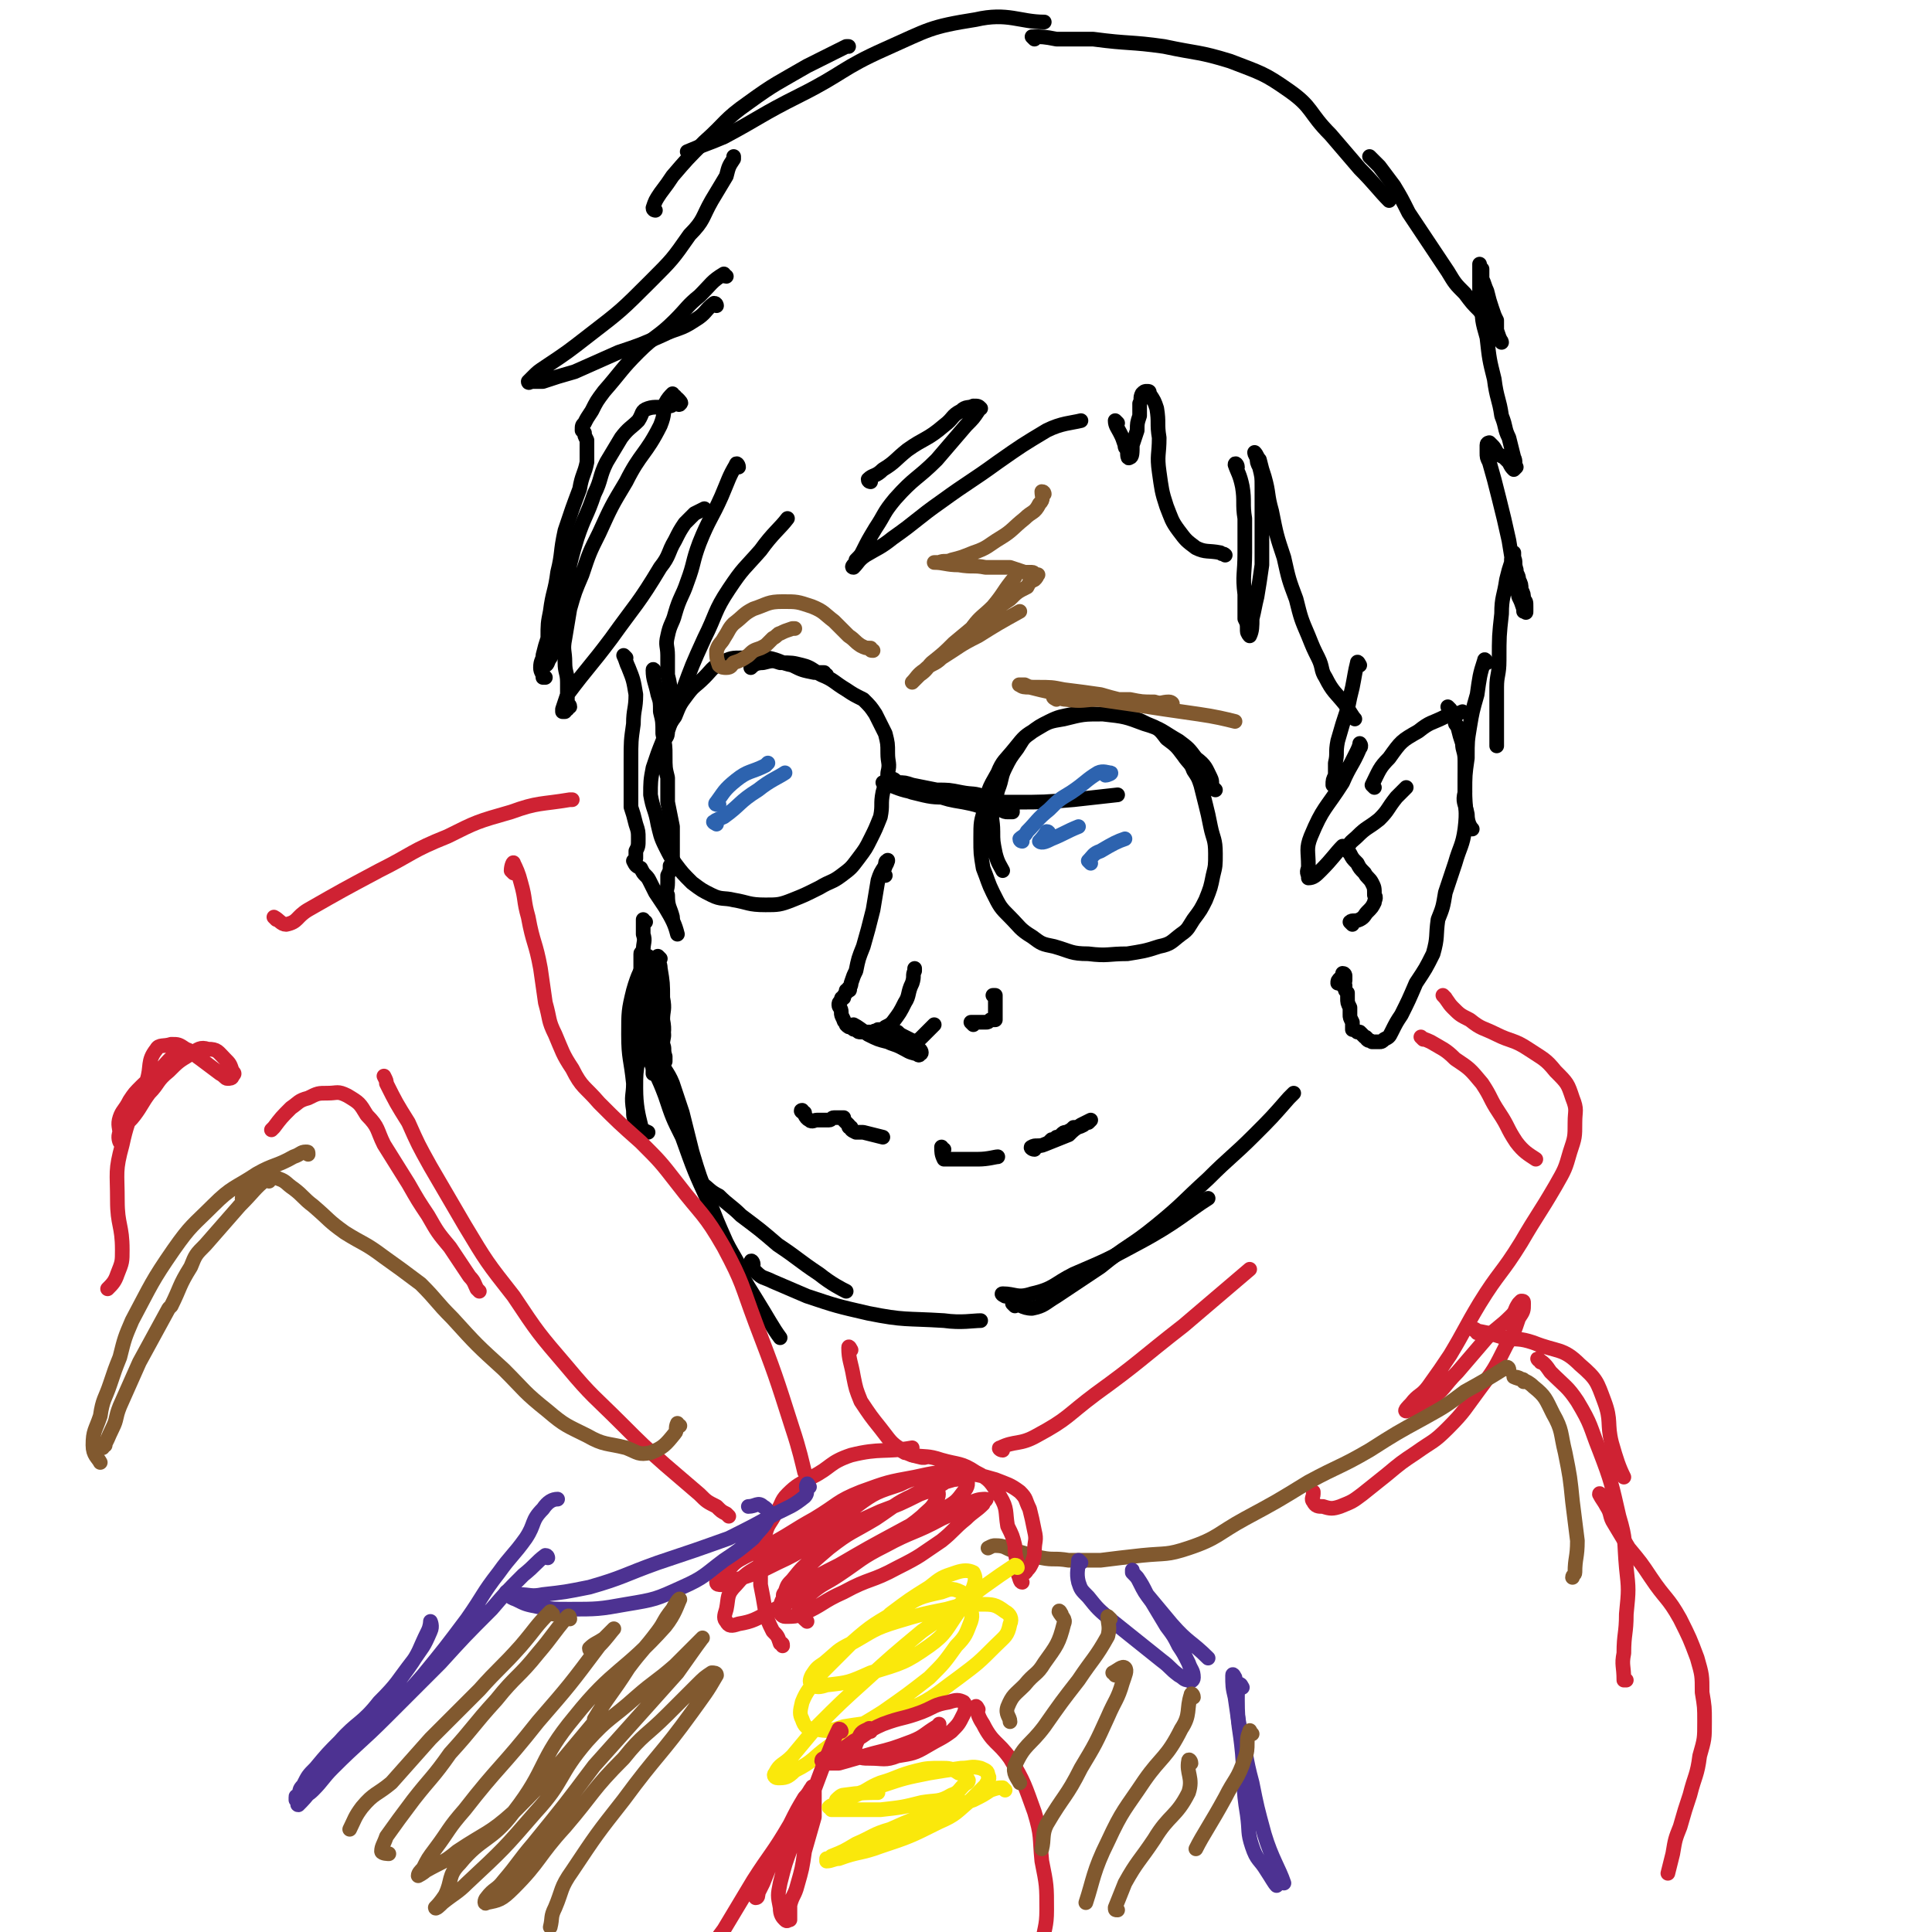 <svg viewBox='0 0 790 790' version='1.1' xmlns='http://www.w3.org/2000/svg' xmlns:xlink='http://www.w3.org/1999/xlink'><g fill='none' stroke='rgb(0,0,0)' stroke-width='6' stroke-linecap='round' stroke-linejoin='round'><path d='M297,113c-1,0 -1,-1 -1,-1 -5,3 -5,4 -10,9 -5,4 -5,5 -10,10 -7,7 -8,6 -15,13 -7,7 -7,8 -14,16 -3,4 -3,4 -5,8 -2,3 -2,3 -3,5 -1,1 -1,1 -1,3 0,0 0,0 1,1 0,1 0,1 1,3 0,1 0,1 0,3 0,3 0,3 0,6 -1,5 -2,5 -3,11 -3,8 -3,8 -6,17 -2,9 -1,9 -3,17 -1,8 -2,8 -3,16 -1,5 -1,5 -1,11 -1,3 -1,3 -2,7 0,2 -1,2 -1,5 0,2 1,2 1,4 0,0 0,0 1,0 '/><path d='M229,261c0,0 -1,-2 -1,-1 -1,2 -1,2 -2,5 -1,2 -1,2 -1,4 -1,1 -1,3 -2,3 0,-1 0,-2 1,-4 0,-4 0,-4 1,-8 2,-7 3,-7 4,-14 4,-13 3,-13 7,-26 3,-9 4,-9 7,-18 3,-6 2,-7 5,-13 3,-5 3,-5 6,-10 3,-4 4,-4 7,-7 2,-3 1,-4 4,-5 3,-1 4,0 8,-1 2,0 1,0 3,-1 1,0 2,1 2,0 1,0 0,-1 -1,-2 -1,-1 -1,0 -1,-1 -1,0 -1,-1 -1,-1 -1,1 -2,2 -3,4 -1,4 0,4 -2,9 -6,12 -8,11 -14,23 -6,10 -6,10 -11,21 -4,8 -4,8 -7,17 -3,7 -3,7 -5,14 -1,6 -1,6 -2,12 -1,5 0,5 0,10 0,4 1,4 1,8 0,2 0,2 0,4 0,2 0,2 0,3 0,0 0,0 0,1 0,1 1,1 1,2 0,0 -1,0 -1,0 0,1 0,1 0,1 -1,0 -1,1 -1,1 -1,0 -1,0 -1,0 0,0 0,-1 0,-1 1,-3 1,-3 2,-6 9,-12 9,-11 18,-23 10,-14 11,-14 20,-29 4,-5 3,-6 6,-11 2,-4 2,-4 4,-7 2,-2 2,-2 4,-4 2,-1 2,-1 4,-2 '/><path d='M302,191c0,-1 -1,-2 -1,-1 -3,5 -3,6 -6,13 -4,9 -5,9 -9,19 -3,8 -2,8 -5,16 -2,6 -3,6 -5,13 -1,4 -2,4 -3,9 -1,4 0,4 0,8 0,4 0,4 0,8 1,4 1,4 1,8 1,4 1,4 0,7 0,3 0,3 -1,5 0,2 0,2 -1,4 0,0 0,0 0,1 0,1 0,1 0,1 1,-1 1,-2 1,-3 1,-3 1,-3 2,-5 2,-5 2,-6 4,-11 4,-11 4,-11 9,-22 5,-10 4,-11 10,-20 6,-9 6,-8 13,-16 5,-7 8,-9 11,-13 '/><path d='M356,197c0,0 -1,0 -1,-1 2,-2 3,-1 6,-4 5,-3 5,-4 10,-8 7,-5 8,-4 15,-10 4,-3 3,-4 7,-6 2,-2 3,-1 5,-2 2,0 2,0 3,1 0,0 -1,0 -1,1 -2,3 -2,3 -5,6 -6,7 -6,7 -12,14 -8,8 -9,7 -17,16 -5,6 -4,6 -8,12 -3,5 -3,5 -5,9 -1,2 -1,2 -3,4 0,1 0,1 -1,2 0,0 -1,1 0,1 2,-2 2,-3 5,-5 5,-3 6,-3 11,-7 10,-7 10,-8 20,-15 11,-8 12,-8 23,-16 10,-7 10,-7 20,-13 6,-3 10,-3 14,-4 '/><path d='M457,173c0,0 -1,-1 -1,-1 0,2 1,3 2,5 1,2 1,2 2,5 0,1 0,1 1,2 0,2 0,4 1,3 1,0 1,-2 1,-5 1,-3 1,-3 2,-6 0,-3 0,-3 1,-6 0,-3 0,-3 0,-5 1,-2 0,-2 1,-4 1,-1 1,-1 2,-1 1,0 1,0 1,1 2,3 2,3 3,6 1,6 0,6 1,12 0,7 -1,7 0,14 1,7 1,8 3,14 2,5 2,6 5,10 3,4 3,4 7,7 4,2 5,1 10,2 1,1 1,0 2,1 '/><path d='M506,191c0,-1 -1,-2 -1,-1 1,3 2,4 3,9 1,6 0,7 1,13 0,7 0,7 0,14 0,9 -1,9 0,17 0,5 0,5 0,10 1,2 1,2 1,5 0,1 1,2 1,2 1,-2 1,-4 1,-7 1,-4 1,-5 2,-9 1,-6 1,-6 2,-13 0,-9 0,-9 0,-18 0,-7 0,-7 0,-14 0,-4 0,-4 -1,-8 -1,-2 -1,-2 -1,-4 -1,-1 -1,-2 -1,-2 1,1 1,2 2,3 1,4 1,4 2,7 2,7 1,7 3,14 2,10 2,10 5,19 2,9 2,9 5,17 2,8 2,8 5,15 2,5 2,5 4,9 2,4 1,5 3,8 3,6 4,6 8,11 2,3 3,5 4,6 '/><path d='M293,125c0,0 0,-1 -1,-1 -4,3 -3,4 -8,7 -6,4 -7,3 -13,6 -9,4 -9,4 -18,7 -9,4 -9,4 -18,8 -7,2 -7,2 -13,4 -2,0 -2,0 -5,0 0,0 -1,1 -1,0 0,0 1,-1 2,-2 2,-2 2,-2 5,-4 9,-6 9,-6 18,-13 13,-10 13,-10 25,-22 9,-9 9,-9 16,-19 6,-6 5,-7 9,-14 3,-5 3,-5 6,-10 1,-4 1,-4 3,-7 0,-1 0,-1 0,-1 '/><path d='M268,86c0,0 -1,0 -1,-1 1,-3 1,-3 3,-6 3,-4 3,-4 5,-7 6,-7 6,-7 13,-14 9,-8 8,-9 18,-16 11,-8 12,-8 24,-15 8,-4 8,-4 16,-8 0,0 0,0 1,0 '/><path d='M282,63c0,0 -1,-1 -1,-1 7,-3 8,-3 15,-6 15,-8 15,-9 31,-17 18,-9 17,-11 35,-19 18,-8 18,-9 37,-12 13,-3 18,1 28,1 '/><path d='M423,16c0,0 -1,-1 -1,-1 4,0 5,0 10,1 8,0 8,0 15,0 15,2 15,1 29,3 14,3 14,2 27,6 13,5 14,5 24,12 10,7 8,9 17,18 6,7 6,7 12,14 6,6 8,9 12,13 '/><path d='M561,65c0,0 -1,-1 -1,-1 1,1 2,2 4,4 3,4 3,4 6,8 3,5 3,5 6,11 4,6 4,6 8,12 4,6 4,6 8,12 3,5 3,5 7,9 3,4 3,4 6,7 2,3 2,3 4,6 1,2 1,2 3,4 0,1 0,1 1,2 1,0 1,1 1,1 -1,-2 -1,-2 -2,-5 0,-2 0,-2 0,-4 -1,-2 -1,-2 -2,-5 -1,-3 -1,-3 -2,-7 -1,-2 -1,-3 -2,-5 0,-2 0,-2 0,-4 -1,-1 -1,-2 -1,-2 0,0 0,1 0,1 0,2 0,2 0,4 0,2 0,2 0,5 0,3 0,3 1,6 0,7 0,7 2,14 1,9 1,9 3,17 1,8 2,8 3,15 2,5 1,5 3,9 1,4 1,4 2,8 1,2 0,2 1,4 0,0 -1,1 -1,1 -1,-1 -1,-1 -2,-3 -1,-1 -1,-1 -2,-2 -2,-1 -2,-1 -3,-2 -1,-2 -1,-2 -2,-3 0,0 0,0 -1,-1 0,0 -1,0 -1,1 0,1 0,1 0,3 0,2 0,2 1,4 2,7 2,7 4,15 2,8 2,8 4,17 1,6 1,6 2,13 1,5 1,5 2,10 1,2 1,2 2,5 0,0 0,0 0,1 1,0 1,1 1,0 0,0 0,-1 0,-2 0,-2 0,-2 -1,-3 0,-2 0,-2 -1,-4 0,-2 0,-2 -1,-4 0,-2 -1,-2 -1,-4 -1,-3 0,-3 -1,-5 0,0 0,0 0,-1 0,0 0,-1 0,-1 -1,1 -1,2 -1,4 -1,3 -1,3 -2,7 -1,7 -2,7 -2,14 -1,9 -1,9 -1,19 0,6 -1,6 -1,11 0,5 0,5 0,9 0,4 0,4 0,8 0,4 0,5 0,7 '/><path d='M608,271c0,0 -1,-2 -1,-1 -2,6 -2,7 -3,14 -2,7 -2,7 -3,13 -1,6 -1,6 -1,13 -1,7 -1,7 -1,14 -1,4 0,4 1,9 0,3 1,5 2,6 '/><path d='M338,276c-1,0 -1,-1 -1,-1 -2,0 -2,0 -4,0 -5,-1 -5,-1 -9,-3 -5,-1 -5,-2 -10,-3 -5,0 -5,-1 -10,0 -5,0 -5,0 -9,2 -4,2 -4,3 -7,6 -4,4 -4,3 -7,7 -3,4 -3,4 -5,9 -3,4 -3,5 -5,10 -2,5 -2,5 -4,11 -1,5 -1,6 -1,11 1,6 2,6 3,12 1,4 1,5 3,9 2,4 2,4 4,7 3,4 3,4 7,8 4,3 4,3 8,5 4,2 5,1 9,2 6,1 6,2 13,2 5,0 6,0 11,-2 5,-2 5,-2 11,-5 5,-3 5,-2 9,-5 4,-3 4,-3 7,-7 3,-4 3,-4 5,-8 2,-4 2,-4 4,-9 1,-5 0,-5 1,-10 1,-4 2,-4 2,-8 1,-4 0,-4 0,-8 0,-4 0,-4 -1,-8 -2,-4 -2,-4 -4,-8 -2,-3 -2,-3 -5,-6 -4,-2 -4,-2 -7,-4 -5,-3 -5,-4 -10,-6 -4,-2 -4,-3 -8,-4 -4,-1 -4,-1 -9,-1 -3,-1 -3,-1 -7,0 -3,0 -4,1 -5,2 '/><path d='M362,321c0,0 -1,-1 -1,-1 6,2 7,3 13,4 4,1 4,1 8,1 6,2 6,2 12,3 5,1 5,1 10,3 3,0 3,0 5,0 2,1 2,1 3,1 1,0 1,0 2,0 0,-1 0,-1 -1,-2 -1,-1 -1,-1 -3,-2 -3,-1 -3,-1 -7,-2 -5,-2 -5,-1 -10,-2 -5,-1 -5,-1 -10,-1 -5,-1 -5,-1 -10,-2 -3,-1 -3,-1 -6,-1 -1,-1 -2,-2 -2,-1 0,0 1,1 2,2 3,2 3,2 6,3 8,2 8,2 15,2 14,2 14,2 27,2 12,0 12,0 24,-1 9,-1 9,-1 18,-2 '/><path d='M497,323c0,0 0,0 -1,-1 -1,-2 0,-2 -1,-4 -2,-4 -2,-5 -6,-8 -3,-4 -3,-4 -7,-7 -7,-4 -7,-5 -14,-7 -8,-3 -8,-3 -17,-4 -8,0 -8,0 -16,2 -6,1 -6,1 -11,4 -5,3 -5,3 -9,8 -4,5 -5,5 -7,10 -4,7 -4,7 -5,14 -2,6 -2,6 -2,13 0,6 0,6 1,12 2,5 2,6 4,10 3,6 3,6 7,10 4,4 4,5 9,8 4,3 4,3 9,4 7,2 7,3 14,3 8,1 8,0 16,0 6,-1 7,-1 13,-3 5,-1 5,-2 9,-5 3,-2 3,-3 5,-6 3,-4 3,-4 5,-8 2,-5 2,-5 3,-10 1,-4 1,-4 1,-9 0,-6 -1,-6 -2,-11 -1,-5 -1,-5 -2,-9 -1,-4 -1,-4 -2,-8 -1,-3 -1,-3 -3,-6 -1,-3 -2,-3 -4,-6 -3,-4 -3,-4 -7,-7 -3,-4 -3,-4 -8,-6 -4,-2 -4,-2 -9,-3 -5,-1 -5,-1 -10,-1 -6,0 -6,-1 -11,0 -5,1 -6,1 -10,3 -4,2 -4,2 -8,5 -3,2 -3,3 -5,6 -3,4 -3,4 -5,8 -2,4 -1,4 -3,9 -1,4 -1,4 -2,8 -1,4 0,4 0,9 0,4 0,4 1,9 1,4 2,5 3,7 '/></g>
<g fill='none' stroke='rgb(129,89,47)' stroke-width='6' stroke-linecap='round' stroke-linejoin='round'><path d='M427,202c0,0 0,-1 -1,-1 0,2 1,3 -1,5 -2,4 -3,3 -6,6 -5,4 -5,5 -10,8 -5,3 -5,4 -11,6 -5,2 -5,2 -9,3 -2,1 -3,0 -5,1 0,0 0,0 -1,0 -1,0 -1,0 -1,0 4,0 5,1 10,1 6,1 6,0 11,1 5,0 5,0 10,0 3,1 3,1 6,2 2,0 2,0 3,0 1,0 1,1 2,1 0,0 1,0 0,0 0,1 0,1 -1,2 -2,1 -2,1 -3,3 -4,2 -4,2 -7,5 -6,4 -6,4 -11,8 -6,5 -6,5 -12,10 -4,4 -4,4 -9,8 -2,2 -2,3 -5,5 -1,1 -1,1 -2,2 0,0 -1,1 -1,1 2,-2 2,-3 5,-5 3,-3 4,-2 7,-5 8,-5 7,-5 15,-9 8,-5 8,-5 17,-10 0,0 0,0 0,0 '/><path d='M399,257c0,0 -1,0 -1,-1 3,-4 4,-4 8,-8 5,-6 4,-6 9,-12 '/></g>
<g fill='none' stroke='rgb(0,0,0)' stroke-width='6' stroke-linecap='round' stroke-linejoin='round'><path d='M268,275c0,0 -1,-2 -1,-1 0,4 1,5 2,10 1,3 1,3 1,7 1,4 1,4 1,9 1,5 1,5 1,9 0,5 0,5 1,9 0,5 0,5 0,10 1,5 1,5 2,10 0,3 0,3 0,7 0,2 0,2 0,4 0,1 0,1 0,2 0,2 0,2 -1,3 0,2 0,2 -1,4 0,1 0,1 0,3 0,3 -1,3 0,5 0,5 1,5 2,9 0,0 0,0 0,1 '/><path d='M256,269c0,0 -1,-1 -1,-1 1,2 1,3 2,5 2,5 2,5 3,11 0,6 -1,6 -1,12 -1,7 -1,7 -1,15 0,5 0,5 0,11 0,4 0,4 0,8 1,3 1,3 2,7 1,3 1,3 1,6 0,3 0,3 -1,5 0,1 0,2 0,3 -1,1 -1,1 -1,1 1,2 1,2 3,3 1,2 1,2 2,3 1,1 1,1 2,3 1,2 1,2 2,4 2,3 2,3 4,6 3,5 4,7 5,11 '/><path d='M270,392c0,0 -1,-1 -1,-1 0,2 1,3 1,5 1,6 1,6 1,12 1,5 0,5 0,9 1,5 0,5 0,10 1,2 0,2 1,5 0,1 0,2 0,2 0,0 0,-1 0,-2 -1,-2 -1,-2 -1,-5 0,-3 1,-3 0,-6 -1,-6 -2,-5 -3,-11 -2,-5 -1,-5 -2,-10 -1,-3 -1,-3 -2,-6 -1,-2 0,-2 -1,-3 0,-1 -1,-2 -1,-1 0,1 0,2 0,4 0,3 0,3 0,5 1,4 1,4 2,7 0,5 0,5 1,9 0,5 0,5 1,10 0,6 0,6 1,11 0,1 0,1 0,3 '/><path d='M266,392c0,0 -1,-1 -1,-1 -3,6 -4,7 -6,14 -2,8 -2,9 -2,18 0,10 1,10 2,20 0,5 -1,5 0,11 0,3 0,3 2,6 1,2 2,2 4,3 0,0 0,0 0,0 '/><path d='M264,377c-1,0 -1,-1 -1,-1 0,2 0,3 0,6 1,3 0,3 0,7 0,8 0,8 0,15 0,8 -1,8 -1,16 -1,7 -1,7 -1,13 -1,6 -1,6 -1,12 0,7 1,11 2,15 '/><path d='M271,434c-1,0 -2,-1 -1,-1 1,4 3,5 5,10 2,6 2,6 4,12 2,8 2,8 4,16 3,10 3,10 7,20 3,8 3,8 7,17 3,6 5,8 6,12 '/><path d='M266,433c0,0 -1,-2 -1,-1 3,7 4,8 7,16 3,9 3,9 7,17 5,14 5,14 11,27 5,12 4,12 10,23 4,8 4,8 9,16 5,8 7,12 10,16 '/><path d='M288,485c0,0 -1,-1 -1,-1 3,2 3,3 7,5 4,4 5,4 9,8 8,6 8,6 15,12 9,6 8,6 17,12 5,4 9,6 11,7 '/><path d='M308,517c0,-1 -1,-2 -1,-1 1,1 0,2 2,4 3,3 3,2 7,4 7,3 7,3 14,6 12,4 12,4 25,7 15,3 15,2 31,3 7,1 12,0 15,0 '/><path d='M411,530c0,0 -2,-1 -1,-1 5,0 6,2 12,0 9,-2 9,-4 17,-8 14,-6 14,-6 27,-13 15,-8 20,-13 28,-18 '/><path d='M415,534c0,0 -1,-1 -1,-1 3,0 4,2 8,2 5,-1 5,-2 10,-5 9,-6 9,-6 18,-12 11,-9 12,-8 23,-17 11,-9 10,-9 21,-19 9,-9 10,-9 19,-18 7,-7 7,-7 14,-15 1,-1 1,-1 2,-2 '/><path d='M556,272c0,0 -1,-2 -1,-1 -1,4 -1,5 -2,10 -1,4 -1,4 -2,9 -2,6 -2,6 -4,13 -1,5 0,5 -1,9 0,3 0,3 0,5 -1,2 -1,2 -1,4 1,0 1,0 1,0 1,0 1,0 1,-1 2,-2 2,-2 3,-4 2,-3 2,-3 3,-5 1,-2 1,-2 2,-4 1,-2 1,-3 1,-3 0,0 1,1 0,2 -3,7 -4,7 -7,14 -7,11 -8,10 -13,22 -2,5 -1,6 -1,12 0,2 -1,2 0,4 0,0 0,1 0,1 2,0 3,-1 5,-3 5,-5 6,-7 9,-10 '/><path d='M562,322c0,0 -1,-1 -1,-1 3,-6 3,-7 7,-11 5,-7 5,-7 12,-11 5,-4 5,-3 11,-6 3,-1 5,-1 7,-2 '/><path d='M593,290c0,0 -1,-1 -1,-1 1,2 2,3 3,6 0,1 0,1 1,2 1,4 1,4 2,7 0,3 1,3 1,7 0,6 0,6 0,12 0,8 1,8 0,16 -1,7 -2,7 -4,14 -2,6 -2,6 -4,12 -1,6 -1,6 -3,11 -1,7 0,7 -2,14 -3,6 -3,6 -7,12 -3,7 -3,7 -6,13 -2,3 -2,3 -4,7 -1,2 -1,2 -3,3 -1,1 -1,1 -2,1 -1,0 -1,0 -3,0 -1,-1 -1,0 -2,-1 0,0 0,-1 -1,-1 -1,-1 -1,-1 -2,-2 -1,0 -1,0 -1,0 -1,-1 -1,-1 -2,-1 0,-1 0,-1 0,-1 0,0 0,0 0,-1 0,-1 0,-1 0,-1 -1,-2 -1,-2 -1,-3 0,-2 0,-2 0,-3 -1,-2 -1,-2 -1,-4 0,-1 0,-1 0,-2 -1,-1 -1,-1 -1,-2 0,0 0,0 0,-1 0,0 -1,0 -1,0 0,-1 1,-1 1,-2 0,0 0,0 0,-1 0,0 0,0 0,-1 0,0 0,0 0,0 0,0 0,-1 -1,-1 0,1 0,1 -1,2 -1,1 -1,1 -1,2 0,0 0,0 0,0 '/><path d='M553,378c0,0 -1,-1 -1,-1 1,-1 2,0 4,-1 2,-1 2,-2 3,-3 2,-2 2,-2 3,-4 0,-1 1,-2 0,-3 0,-3 0,-3 -1,-5 -1,-2 -2,-2 -3,-4 -2,-2 -2,-2 -3,-4 -2,-2 -2,-2 -3,-4 -1,-1 -1,-1 -1,-2 1,-3 2,-3 4,-5 4,-4 4,-3 9,-7 4,-4 3,-4 7,-9 2,-2 3,-3 4,-4 '/><path d='M362,358c0,0 -1,0 -1,-1 0,-1 1,-2 1,-3 1,-1 1,-3 1,-2 -1,0 -1,1 -1,2 -2,3 -2,3 -3,6 -1,6 -1,6 -2,12 -2,8 -2,8 -4,15 -2,5 -2,5 -3,10 -1,2 -1,2 -2,5 0,1 0,1 -1,2 0,0 1,1 0,1 0,0 0,0 -1,0 0,0 0,1 0,1 -1,1 -1,1 -1,2 -1,0 -1,0 -1,1 -1,1 -1,1 -1,2 0,1 1,1 1,3 0,1 0,1 1,3 0,1 1,1 1,2 1,1 1,1 2,1 1,1 1,1 2,1 1,1 1,1 2,1 0,0 0,0 1,0 0,0 0,0 1,0 0,0 0,0 1,0 0,0 0,0 1,0 1,0 1,0 1,0 1,-1 1,0 2,-1 2,0 2,0 3,-1 2,-1 2,-1 3,-2 3,-4 3,-4 5,-8 2,-3 1,-4 3,-8 1,-3 0,-3 1,-5 0,-1 0,-1 0,-1 '/><path d='M350,420c0,0 -2,-1 -1,-1 2,1 3,2 6,4 4,2 4,2 8,3 2,1 3,1 5,2 4,2 3,2 7,3 0,0 1,1 1,0 1,0 1,-1 0,-2 -1,-1 -1,-1 -2,-3 -2,-1 -2,-1 -4,-2 -2,-1 -2,-1 -3,-2 -1,0 -1,0 -2,-1 -1,0 -1,0 -1,0 -1,0 -1,0 -1,0 1,1 1,1 2,1 2,1 2,1 3,2 1,0 1,0 2,1 1,0 1,1 2,1 0,0 0,0 1,0 1,0 1,0 1,0 2,-1 2,-1 3,-2 2,-2 2,-2 4,-4 0,0 0,0 1,-1 '/><path d='M398,419c0,0 -1,-1 -1,-1 2,0 3,0 6,0 1,0 1,0 2,-1 1,0 1,0 1,0 0,0 1,0 1,0 0,-1 0,-1 0,-1 0,-1 0,-1 0,-1 0,-1 0,-1 0,-2 0,0 0,0 0,-1 0,-1 0,-1 0,-1 0,-1 0,-1 0,-2 0,-1 0,-1 0,-2 -1,0 -1,0 -1,0 '/><path d='M329,455c-1,0 -2,-1 -1,-1 1,1 1,3 3,4 1,1 2,0 3,0 2,0 3,0 5,0 1,0 1,-1 2,-1 1,0 1,0 2,0 1,0 1,0 1,0 1,0 1,0 1,0 0,0 0,1 0,1 1,1 1,1 2,2 0,1 0,1 1,1 0,1 0,1 2,2 1,0 1,0 3,0 4,1 4,1 8,2 '/><path d='M386,470c-1,0 -1,-1 -1,-1 0,2 0,3 1,5 1,0 2,0 3,0 2,0 2,0 3,0 4,0 4,0 8,0 4,0 7,-1 8,-1 '/><path d='M423,470c-1,0 -2,-1 -1,-1 1,-1 3,0 5,-1 5,-2 5,-2 10,-4 2,-2 2,-2 5,-4 2,-1 2,-1 4,-2 0,0 0,0 -1,1 -1,0 -1,0 -2,1 -2,1 -2,1 -4,1 -1,1 -1,1 -3,2 -1,0 -1,0 -2,1 -1,1 -1,1 -2,1 -1,1 -1,1 -2,1 -1,1 -1,1 -1,1 '/></g>
<g fill='none' stroke='rgb(207,34,51)' stroke-width='6' stroke-linecap='round' stroke-linejoin='round'><path d='M298,620c0,0 -1,-1 -1,-1 -2,-1 -2,-1 -4,-3 -4,-2 -4,-2 -7,-5 -7,-6 -7,-6 -14,-12 -9,-8 -9,-8 -18,-17 -11,-11 -12,-11 -22,-23 -12,-14 -12,-14 -22,-29 -11,-14 -11,-14 -20,-29 -7,-12 -7,-12 -14,-24 -5,-9 -5,-9 -9,-18 -5,-8 -5,-8 -9,-16 0,-1 0,-1 -1,-3 '/><path d='M196,528c0,0 0,0 -1,-1 -1,-2 -1,-3 -3,-5 -4,-6 -4,-6 -8,-12 -5,-6 -5,-6 -9,-13 -4,-6 -4,-6 -8,-13 -5,-8 -5,-8 -10,-16 -3,-6 -2,-7 -7,-12 -3,-5 -3,-5 -8,-8 -4,-2 -4,-1 -8,-1 -4,0 -4,0 -8,2 -4,1 -4,2 -7,4 -4,4 -4,4 -7,8 -1,1 -1,1 -1,1 '/><path d='M113,376c0,0 -1,-1 -1,-1 2,1 3,3 5,3 5,-1 4,-3 9,-6 14,-8 14,-8 29,-16 14,-7 13,-8 28,-14 12,-6 12,-6 26,-10 11,-4 12,-3 24,-5 0,0 0,0 1,0 '/><path d='M210,357c0,0 -1,-1 -1,-1 0,-2 1,-4 1,-3 1,2 2,4 3,8 2,7 1,7 3,14 2,11 3,10 5,21 1,7 1,7 2,14 2,7 1,7 4,13 3,7 3,8 7,14 4,8 5,7 11,14 8,8 8,8 17,16 8,8 8,8 15,17 10,13 11,12 19,26 8,15 7,15 13,31 8,21 8,21 15,43 3,9 4,14 5,18 '/><path d='M348,552c0,0 -1,-2 -1,-1 0,5 1,6 2,12 1,5 1,5 3,10 4,6 4,6 8,11 4,5 4,6 9,9 3,2 4,2 8,3 0,0 0,0 1,0 '/><path d='M410,593c-1,0 -2,-1 -1,-1 6,-3 8,-1 15,-5 13,-7 12,-8 24,-17 18,-13 18,-14 36,-28 13,-11 14,-12 27,-23 '/><path d='M582,425c0,0 -1,-1 -1,-1 1,1 2,1 4,2 5,3 6,3 10,7 6,4 6,4 11,10 4,6 3,6 7,12 4,6 3,6 7,12 3,4 5,5 8,7 '/><path d='M591,408c0,0 -1,-1 -1,-1 2,2 2,3 4,5 3,3 3,3 7,5 5,4 5,3 11,6 6,3 7,2 13,6 6,4 7,4 11,9 5,5 5,5 7,11 2,5 1,5 1,10 0,6 0,6 -2,12 -2,7 -2,7 -6,14 -7,12 -7,11 -14,23 -8,13 -9,12 -17,25 -6,10 -6,11 -12,21 -4,6 -4,6 -9,13 -3,4 -4,3 -7,7 -1,1 -3,3 -2,3 3,-1 5,-1 9,-4 7,-5 6,-6 12,-12 6,-7 6,-7 12,-14 5,-5 5,-4 10,-9 2,-2 1,-2 3,-5 1,-1 1,-1 1,-1 1,0 1,0 1,1 0,3 0,3 -2,6 -2,6 -2,6 -5,11 -5,10 -5,10 -11,18 -6,8 -6,9 -13,16 -6,6 -6,5 -13,10 -6,4 -6,4 -12,9 -5,4 -5,4 -10,8 -4,3 -4,3 -9,5 -3,1 -4,1 -7,0 -2,0 -3,0 -4,-2 -1,-1 0,-2 0,-3 0,0 0,0 0,-1 '/></g>
<g fill='none' stroke='rgb(129,89,47)' stroke-width='6' stroke-linecap='round' stroke-linejoin='round'><path d='M278,583c-1,0 -1,-1 -1,-1 -1,2 0,3 -1,4 -4,5 -5,6 -10,8 -5,1 -5,0 -10,-2 -8,-2 -9,-1 -16,-5 -8,-4 -9,-4 -16,-10 -10,-8 -9,-8 -18,-17 -11,-10 -11,-10 -21,-21 -7,-7 -6,-7 -13,-14 -8,-6 -8,-6 -15,-11 -8,-6 -8,-5 -16,-10 -7,-5 -6,-5 -13,-11 -4,-3 -4,-4 -8,-7 -3,-2 -3,-3 -6,-4 -2,-1 -2,-1 -4,-1 -3,0 -3,1 -5,2 -2,2 -3,2 -4,3 -1,2 -2,3 -2,4 '/><path d='M126,472c0,-1 0,-1 -1,-1 -2,0 -2,1 -5,2 -7,4 -8,3 -15,7 -9,6 -10,5 -18,13 -8,8 -9,8 -16,18 -9,13 -9,14 -17,29 -3,7 -3,7 -5,15 -2,5 -2,5 -4,11 -2,6 -3,6 -4,13 -2,6 -3,6 -3,12 0,4 2,5 3,7 '/><path d='M110,483c0,0 -1,-1 -1,-1 -5,4 -5,5 -11,11 0,0 0,0 0,0 -7,8 -7,8 -14,16 -4,4 -4,4 -6,9 -5,8 -4,8 -8,16 0,0 0,0 -1,1 -6,11 -6,11 -12,22 -4,9 -4,9 -8,18 -2,5 -1,5 -3,9 -2,4 -2,5 -4,8 0,0 0,-1 1,-1 '/><path d='M623,565c0,-1 0,-1 -1,-1 -1,-1 -3,-1 -3,-1 2,1 5,1 8,4 5,4 5,5 8,11 4,7 3,8 5,16 2,10 2,10 3,20 1,8 1,8 2,16 0,7 -1,7 -1,13 0,1 -1,1 -1,2 '/><path d='M617,560c0,0 0,-1 -1,-1 -8,5 -8,5 -17,10 -8,6 -8,6 -17,11 -11,6 -11,6 -22,13 -12,7 -12,6 -25,13 -13,8 -13,8 -26,15 -11,6 -11,8 -23,12 -9,3 -9,2 -19,3 -9,1 -9,1 -17,2 -6,0 -6,0 -13,0 -6,-1 -6,0 -11,-1 -6,-1 -6,-2 -12,-3 -3,-1 -3,-2 -7,-2 -1,0 -1,0 -3,1 0,0 0,0 0,0 '/><path d='M357,266c-1,0 -1,0 -1,-1 -2,0 -2,0 -4,-1 -3,-2 -2,-2 -5,-4 -3,-3 -3,-3 -6,-6 -4,-3 -4,-4 -9,-6 -6,-2 -6,-2 -12,-2 -6,0 -6,1 -12,3 -4,2 -4,3 -8,6 -2,2 -2,3 -4,6 -1,2 -2,2 -3,5 0,3 0,3 1,6 1,1 2,1 3,1 2,0 2,-1 3,-2 3,-1 3,-1 6,-3 2,-2 2,-2 5,-3 2,-1 2,-1 3,-2 1,-1 1,-1 2,-2 2,-1 2,-2 3,-2 2,-1 2,-1 5,-2 0,0 0,0 1,0 '/><path d='M432,286c0,0 -2,-1 -1,-1 2,0 3,1 5,1 7,1 7,0 13,0 7,0 7,0 13,0 5,1 5,1 10,1 3,1 3,0 6,0 1,0 2,1 1,1 -1,0 -2,0 -5,0 -5,-1 -5,0 -11,-1 -6,-1 -6,-1 -13,-3 -7,-1 -7,-1 -15,-2 -5,-1 -5,-1 -11,-1 -3,0 -3,0 -5,-1 -1,0 -3,0 -2,0 1,1 2,1 4,1 8,2 8,2 15,3 13,2 13,2 27,4 13,2 13,2 27,4 7,1 11,2 15,3 '/></g>
<g fill='none' stroke='rgb(207,34,51)' stroke-width='6' stroke-linecap='round' stroke-linejoin='round'><path d='M320,673c0,-1 0,-1 -1,-1 -1,-3 -1,-3 -3,-5 -2,-4 -2,-4 -3,-8 -1,-6 -1,-6 -2,-11 0,-6 0,-6 0,-12 0,-5 0,-5 2,-9 1,-4 2,-4 4,-8 3,-4 2,-5 5,-8 4,-4 5,-4 10,-7 8,-4 7,-6 16,-9 12,-3 14,-1 25,-3 '/><path d='M370,594c0,0 -2,-1 -1,-1 1,0 2,1 4,2 6,1 6,0 12,2 7,2 8,1 14,5 6,3 6,4 10,10 3,5 2,6 3,12 2,4 2,4 3,8 0,3 0,3 1,7 0,2 -1,2 0,4 1,2 1,4 2,4 0,0 -1,-1 -1,-2 1,-2 2,-1 3,-3 1,-1 1,-1 2,-3 1,-3 1,-3 1,-5 0,-4 1,-4 0,-8 -1,-5 -1,-5 -2,-9 -2,-4 -1,-4 -4,-7 -4,-3 -5,-3 -10,-5 -7,-2 -7,-2 -15,-3 -9,0 -9,0 -18,2 -11,2 -11,2 -22,6 -10,4 -9,5 -19,11 -9,5 -8,5 -17,10 -7,4 -7,3 -14,7 -3,2 -3,3 -6,6 -2,1 -2,2 -3,3 0,1 1,1 2,1 3,-1 3,-1 6,-2 9,-3 9,-3 17,-7 11,-5 10,-6 20,-11 11,-5 11,-5 22,-10 8,-3 8,-3 16,-7 5,-2 5,-1 9,-4 2,-1 2,-2 2,-3 0,-1 -1,-2 -2,-2 -2,0 -2,1 -5,1 -6,2 -6,1 -12,4 -9,3 -10,3 -18,9 -10,5 -9,6 -18,12 -9,5 -9,4 -18,10 -7,5 -8,4 -13,10 -4,4 -3,5 -4,10 -1,3 -1,4 0,5 1,2 2,2 5,1 6,-1 7,-2 13,-5 12,-6 12,-7 24,-14 11,-7 11,-7 22,-14 8,-6 9,-5 16,-11 3,-3 4,-3 6,-7 1,-1 1,-3 0,-4 -1,-1 -2,-1 -4,0 -6,2 -6,3 -12,6 -9,5 -10,5 -19,10 -8,6 -8,6 -15,12 -5,4 -5,4 -9,9 -2,2 -2,2 -3,5 -1,1 -1,2 0,1 3,0 3,-1 6,-3 8,-5 8,-5 16,-9 12,-7 12,-7 25,-14 9,-5 9,-4 18,-9 5,-3 5,-3 8,-7 2,-2 2,-4 1,-5 -2,-1 -3,0 -5,0 -7,2 -7,2 -13,5 -10,4 -10,5 -19,11 -10,6 -10,5 -19,12 -7,6 -7,6 -13,12 -3,4 -4,4 -6,9 -1,2 -1,3 -1,5 0,1 1,2 2,2 4,0 4,0 7,-1 9,-4 8,-5 17,-9 11,-6 11,-4 22,-10 10,-5 9,-5 18,-11 5,-4 5,-5 10,-9 3,-3 4,-3 7,-6 0,-1 2,-2 1,-2 -1,0 -3,0 -5,1 -7,3 -6,4 -13,7 -11,6 -12,5 -23,11 -10,5 -10,6 -19,12 -6,4 -6,3 -12,8 -2,2 -4,2 -4,5 -1,3 2,5 3,6 '/></g>
<g fill='none' stroke='rgb(250,232,11)' stroke-width='6' stroke-linecap='round' stroke-linejoin='round'><path d='M416,641c0,0 0,-1 -1,-1 -6,4 -6,4 -13,9 -12,9 -12,9 -25,18 -12,10 -12,10 -23,20 -10,9 -10,9 -20,19 -5,6 -5,6 -10,12 -4,4 -5,3 -7,7 -1,1 0,2 1,2 3,0 4,0 7,-3 8,-4 7,-5 14,-10 11,-8 11,-7 22,-14 10,-7 10,-7 19,-14 6,-6 6,-6 11,-13 4,-4 4,-5 6,-10 1,-3 0,-4 -1,-8 -1,-2 -1,-3 -3,-4 -4,-2 -5,-1 -8,0 -9,2 -9,2 -17,7 -10,6 -11,6 -20,14 -7,7 -7,7 -14,14 -3,5 -4,5 -6,10 -1,4 -1,5 0,7 1,3 2,4 5,4 6,1 6,1 12,-1 12,-2 13,-1 24,-6 12,-5 12,-6 23,-14 8,-6 8,-6 15,-13 4,-4 5,-4 6,-9 1,-2 0,-4 -2,-5 -4,-3 -5,-3 -10,-3 -7,0 -7,0 -14,2 -10,2 -10,2 -20,5 -10,3 -10,4 -19,9 -6,3 -5,3 -11,8 -3,2 -3,2 -5,5 -1,2 -1,3 0,4 2,1 3,1 6,0 9,-1 9,-1 18,-5 13,-4 14,-4 24,-11 7,-5 7,-7 12,-14 4,-5 4,-5 6,-10 1,-3 1,-4 0,-6 -2,-1 -4,-1 -7,0 -6,2 -6,2 -11,6 -8,5 -8,5 -16,11 -1,1 -1,1 -1,1 '/></g>
<g fill='none' stroke='rgb(207,34,51)' stroke-width='6' stroke-linecap='round' stroke-linejoin='round'><path d='M356,708c0,0 0,-2 -1,-1 -2,1 -3,1 -4,4 -1,2 -2,4 -1,6 1,2 3,2 6,2 5,0 6,1 11,-1 6,-1 7,-1 12,-4 5,-3 6,-3 10,-6 3,-3 3,-3 5,-7 1,-2 1,-4 0,-5 -2,-1 -3,-1 -6,0 -6,1 -6,2 -11,4 -8,3 -8,2 -16,5 -7,3 -6,4 -12,7 -4,3 -4,3 -8,5 -2,1 -2,0 -4,2 0,0 -1,0 -1,1 0,0 1,1 2,1 2,0 3,0 5,0 7,-2 7,-2 14,-4 8,-2 8,-2 16,-5 5,-2 5,-3 10,-6 1,0 1,0 1,-1 '/><path d='M344,708c0,0 0,-1 -1,-1 -3,6 -3,7 -6,14 -3,8 -3,8 -6,16 -4,8 -4,8 -7,17 -3,8 -3,8 -5,16 -1,5 -1,5 0,10 0,3 1,4 2,5 1,1 1,0 2,0 0,-3 0,-3 0,-6 1,-4 2,-4 3,-8 2,-7 2,-7 3,-14 2,-7 2,-7 4,-14 0,-4 0,-4 0,-8 0,-1 0,-1 0,-3 0,-1 -1,-2 -1,-1 -1,1 -1,2 -3,4 -3,5 -3,5 -6,11 -4,7 -4,7 -7,14 -2,5 -2,5 -4,10 -1,2 -1,2 -2,4 0,1 0,2 -1,2 0,0 0,-1 0,-1 1,-3 1,-3 2,-6 2,-5 3,-5 6,-10 4,-7 4,-7 8,-14 1,-4 1,-4 3,-7 0,-1 1,-2 1,-1 -2,3 -3,4 -6,9 -7,12 -8,12 -15,23 -6,10 -6,10 -12,20 -3,4 -3,4 -5,9 0,1 -1,2 0,3 2,1 4,1 5,1 '/><path d='M400,699c0,0 -1,-2 -1,-1 1,3 1,4 3,7 4,8 6,7 11,14 6,10 6,11 10,22 3,10 2,10 3,20 2,10 2,10 2,20 0,7 -1,7 -2,15 -1,5 -1,5 -2,10 0,2 1,2 2,4 '/></g>
<g fill='none' stroke='rgb(250,232,11)' stroke-width='6' stroke-linecap='round' stroke-linejoin='round'><path d='M411,732c0,0 -1,-1 -1,-1 -2,0 -2,0 -5,1 -3,2 -3,2 -7,4 -8,3 -8,2 -16,5 -9,3 -9,3 -18,7 -7,2 -7,3 -14,6 -5,3 -5,3 -10,5 -1,1 -1,1 -2,1 0,1 0,1 0,1 2,0 3,-1 5,-1 8,-3 9,-2 17,-5 12,-4 12,-4 24,-10 7,-3 7,-4 13,-9 3,-3 3,-3 6,-6 1,-2 2,-3 1,-4 0,-2 -1,-2 -3,-3 -4,-1 -4,0 -8,0 -7,1 -7,1 -13,2 -10,2 -10,2 -19,5 -6,2 -6,2 -12,4 -3,2 -3,2 -7,4 -1,0 -2,0 -3,1 0,0 1,0 1,1 2,0 3,0 5,0 8,0 8,0 15,0 9,-1 9,-1 17,-3 6,-1 7,0 12,-3 3,-1 3,-2 5,-4 1,-1 2,-1 2,-2 -1,-2 -2,-3 -4,-3 -3,-2 -4,-2 -7,-2 -5,0 -6,0 -10,1 -8,2 -8,3 -15,5 -5,2 -5,3 -10,5 -3,1 -3,1 -5,1 -1,1 -3,1 -3,1 1,-1 2,-2 3,-2 7,-1 10,-1 14,-1 '/></g>
<g fill='none' stroke='rgb(77,50,146)' stroke-width='6' stroke-linecap='round' stroke-linejoin='round'><path d='M331,608c0,0 -1,-2 -1,-1 -1,1 1,3 -1,5 -5,4 -6,4 -12,7 -9,5 -9,5 -19,10 -14,5 -14,5 -29,10 -14,5 -14,6 -28,10 -10,2 -10,2 -19,3 -5,1 -5,0 -10,0 -2,0 -2,0 -4,-1 -1,0 -1,0 -1,0 1,1 1,2 4,3 4,2 4,2 9,3 6,1 6,1 13,1 11,0 12,0 23,-2 12,-2 12,-2 23,-7 9,-4 9,-5 17,-11 6,-4 6,-4 12,-9 3,-4 4,-4 6,-8 1,-2 0,-4 -2,-5 -2,-2 -3,0 -6,0 '/><path d='M224,637c0,0 0,-1 -1,-1 -4,3 -4,4 -9,8 -7,7 -7,7 -13,14 -11,11 -11,11 -21,22 -11,11 -11,11 -22,22 -11,11 -11,10 -22,21 -4,4 -4,5 -8,9 -2,2 -3,2 -5,4 0,1 -2,2 -1,2 2,-2 3,-3 6,-7 4,-7 3,-7 8,-13 6,-8 7,-7 14,-14 9,-11 9,-11 17,-22 5,-7 4,-7 8,-15 1,-2 1,-4 1,-4 0,0 1,2 0,4 -3,7 -3,6 -7,12 -7,9 -6,9 -14,17 -7,9 -9,8 -16,16 -5,5 -5,5 -10,11 -3,3 -3,3 -5,7 -2,2 -1,2 -2,4 -1,1 -1,0 -1,1 0,0 0,1 0,1 1,-1 1,-1 2,-2 3,-3 2,-3 5,-6 8,-7 9,-6 16,-13 15,-14 15,-14 29,-30 9,-11 9,-11 18,-23 7,-10 6,-10 13,-19 5,-7 6,-7 11,-14 4,-6 2,-7 7,-12 2,-3 4,-4 6,-4 '/><path d='M442,639c0,0 -1,-1 -1,-1 0,3 -1,5 0,9 1,3 1,3 4,6 4,5 4,5 10,10 5,4 5,4 10,8 5,4 5,4 10,8 4,3 3,3 7,6 2,1 2,2 4,2 1,1 2,0 2,-1 0,-3 -1,-3 -2,-6 -2,-4 -2,-4 -4,-7 -2,-4 -2,-4 -5,-8 -3,-5 -3,-5 -6,-10 -3,-4 -3,-4 -5,-8 -1,-2 -1,-2 -3,-4 0,0 0,-1 0,-1 0,1 1,2 2,3 2,3 2,3 4,7 5,6 5,6 10,12 7,8 8,7 15,14 '/><path d='M508,690c0,0 -1,-2 -1,-1 -1,2 -1,3 -1,6 0,11 1,11 2,22 1,12 0,13 2,25 1,7 0,7 2,13 2,6 3,5 6,10 2,3 3,5 4,6 '/><path d='M505,686c0,0 -1,-2 -1,-1 0,4 0,5 1,9 1,7 1,7 2,13 3,11 2,11 5,22 2,10 2,10 5,21 3,10 6,14 8,20 '/></g>
<g fill='none' stroke='rgb(207,34,51)' stroke-width='6' stroke-linecap='round' stroke-linejoin='round'><path d='M74,431c0,0 -1,-1 -1,-1 -5,4 -5,5 -9,9 -3,3 -3,2 -6,5 -3,3 -3,3 -5,6 -2,4 -3,4 -4,7 -1,3 0,4 0,7 0,2 0,3 0,3 0,0 -1,-2 0,-4 2,-4 3,-3 6,-7 3,-4 3,-5 6,-9 4,-4 3,-5 8,-9 4,-4 4,-4 9,-7 3,-2 4,-3 7,-2 4,0 4,1 7,4 2,2 2,2 3,5 1,1 1,1 0,2 0,1 -1,1 -2,1 -1,0 -1,-1 -3,-2 -4,-3 -4,-3 -8,-6 -3,-2 -3,-3 -6,-4 -3,-2 -3,-2 -6,-2 -3,1 -5,0 -6,2 -4,5 -2,7 -4,13 -5,13 -7,12 -10,26 -3,11 -2,11 -2,23 0,10 2,10 2,20 0,5 0,5 -2,10 -1,3 -2,4 -4,6 '/><path d='M604,545c0,-1 -1,-2 -1,-1 5,1 6,1 12,3 6,1 6,0 12,2 10,4 12,2 19,9 7,6 7,7 10,15 3,8 1,9 3,17 2,7 3,10 5,14 '/><path d='M630,557c0,-1 -2,-2 -1,-1 2,1 3,2 5,5 6,6 7,6 11,12 6,10 5,10 9,20 5,13 5,14 8,27 3,10 2,10 3,21 1,9 1,9 0,19 0,8 -1,8 -1,16 -1,5 0,5 0,11 0,0 0,0 1,0 '/><path d='M655,612c0,0 -1,-2 -1,-1 1,2 2,3 3,5 2,3 1,4 3,7 3,5 3,5 6,10 5,6 5,6 9,12 6,9 7,8 12,17 4,8 4,8 7,16 2,7 2,7 2,14 1,6 1,6 1,12 0,7 0,7 -2,14 -1,8 -2,8 -4,16 -2,6 -2,6 -4,13 -2,5 -2,5 -3,11 -1,4 -1,4 -2,8 '/></g>
<g fill='none' stroke='rgb(129,89,47)' stroke-width='6' stroke-linecap='round' stroke-linejoin='round'><path d='M226,660c-1,0 -1,-1 -1,-1 -6,6 -6,7 -12,14 -8,9 -9,9 -17,18 -10,10 -10,10 -20,20 -8,9 -8,9 -16,18 -6,5 -7,4 -12,10 -3,4 -3,5 -5,9 0,0 0,0 0,0 '/><path d='M233,662c0,0 0,-2 -1,-1 -6,7 -6,8 -12,15 -8,10 -9,9 -17,19 -10,11 -9,11 -19,22 -7,10 -8,10 -15,19 -6,8 -6,8 -11,15 -1,3 -2,4 -2,6 0,1 3,1 3,1 '/><path d='M242,675c0,0 -1,0 -1,-1 2,-2 3,-2 6,-4 2,-2 4,-4 4,-4 -1,1 -3,4 -6,7 -12,16 -12,16 -25,31 -15,19 -16,18 -30,36 -7,8 -6,8 -12,16 -3,4 -3,4 -5,8 -1,1 -2,2 -2,3 0,0 2,-1 3,-2 7,-4 7,-3 13,-8 12,-8 13,-7 23,-16 18,-18 18,-19 34,-38 0,0 -1,0 -1,0 6,-10 7,-10 14,-21 6,-8 6,-7 12,-15 3,-4 2,-4 6,-9 1,-2 3,-5 3,-4 -1,2 -2,6 -6,11 -17,19 -21,17 -37,37 -15,18 -11,21 -25,39 -9,12 -13,10 -22,21 -5,5 -3,7 -6,13 -2,3 -3,4 -4,5 0,1 2,-1 3,-2 5,-4 6,-4 10,-8 15,-14 15,-14 28,-29 12,-13 9,-15 21,-29 9,-10 10,-9 20,-18 8,-7 8,-6 16,-13 4,-4 4,-4 8,-8 2,-2 4,-4 3,-3 -3,4 -5,7 -10,14 -17,19 -17,19 -34,38 -12,16 -12,16 -25,32 -6,7 -6,8 -12,15 -3,4 -4,3 -7,7 -1,1 -1,3 0,2 5,-1 6,-1 11,-6 11,-11 10,-13 21,-25 12,-14 11,-15 24,-28 8,-10 9,-9 18,-18 6,-6 6,-6 12,-12 3,-3 3,-3 6,-5 1,0 2,0 2,1 -4,7 -5,8 -10,15 -13,18 -14,17 -28,36 -11,14 -11,14 -21,29 -5,7 -4,8 -7,15 -2,4 -1,4 -2,8 0,0 0,0 0,0 '/><path d='M434,660c0,0 -1,-2 -1,-1 1,2 3,3 2,5 -2,8 -3,9 -8,16 -3,5 -4,4 -8,9 -4,4 -5,4 -7,9 -1,3 1,4 1,6 '/><path d='M454,662c0,0 -1,-1 -1,-1 0,3 1,4 0,8 -5,9 -6,9 -12,18 -7,9 -7,9 -14,19 -6,8 -8,7 -12,16 -1,3 1,5 2,7 '/><path d='M456,685c0,-1 -1,-1 -1,-1 2,-1 4,-3 5,-2 1,1 0,3 -1,6 -2,7 -3,7 -6,14 -5,11 -5,11 -11,21 -6,12 -7,11 -14,23 -2,4 -1,6 -2,10 '/><path d='M488,694c0,-1 -1,-2 -1,-1 -2,6 0,8 -4,14 -6,12 -8,11 -15,21 -8,12 -9,12 -15,25 -6,12 -6,16 -9,25 '/><path d='M487,721c0,-1 -1,-2 -1,-1 -1,5 2,7 0,13 -5,10 -8,9 -14,19 -6,9 -7,9 -12,18 -2,5 -2,5 -4,10 0,1 0,1 1,1 '/><path d='M512,709c-1,-1 -1,-2 -1,-1 -2,4 0,6 -2,11 -3,9 -4,8 -8,16 -6,11 -9,15 -12,21 '/></g>
<g fill='none' stroke='rgb(45,99,175)' stroke-width='6' stroke-linecap='round' stroke-linejoin='round'><path d='M294,329c-1,0 -2,0 -1,-1 3,-4 3,-5 8,-9 5,-4 6,-3 12,-6 1,-1 1,-1 1,-1 '/><path d='M293,337c0,0 -2,-1 -1,-1 1,-1 2,-1 4,-2 7,-5 6,-6 14,-11 5,-4 8,-5 11,-7 '/><path d='M418,344c0,0 -1,0 -1,-1 1,-1 2,-1 3,-3 4,-4 4,-5 9,-9 4,-4 4,-4 9,-7 6,-4 6,-5 11,-8 2,-1 4,0 5,0 1,0 -1,1 -2,1 '/><path d='M429,341c0,0 0,-1 -1,-1 -1,2 -3,4 -3,4 1,1 3,0 5,-1 5,-2 6,-3 11,-5 '/><path d='M446,353c0,0 -1,-1 -1,-1 2,-2 2,-3 5,-4 5,-3 7,-4 10,-5 '/></g>
</svg>